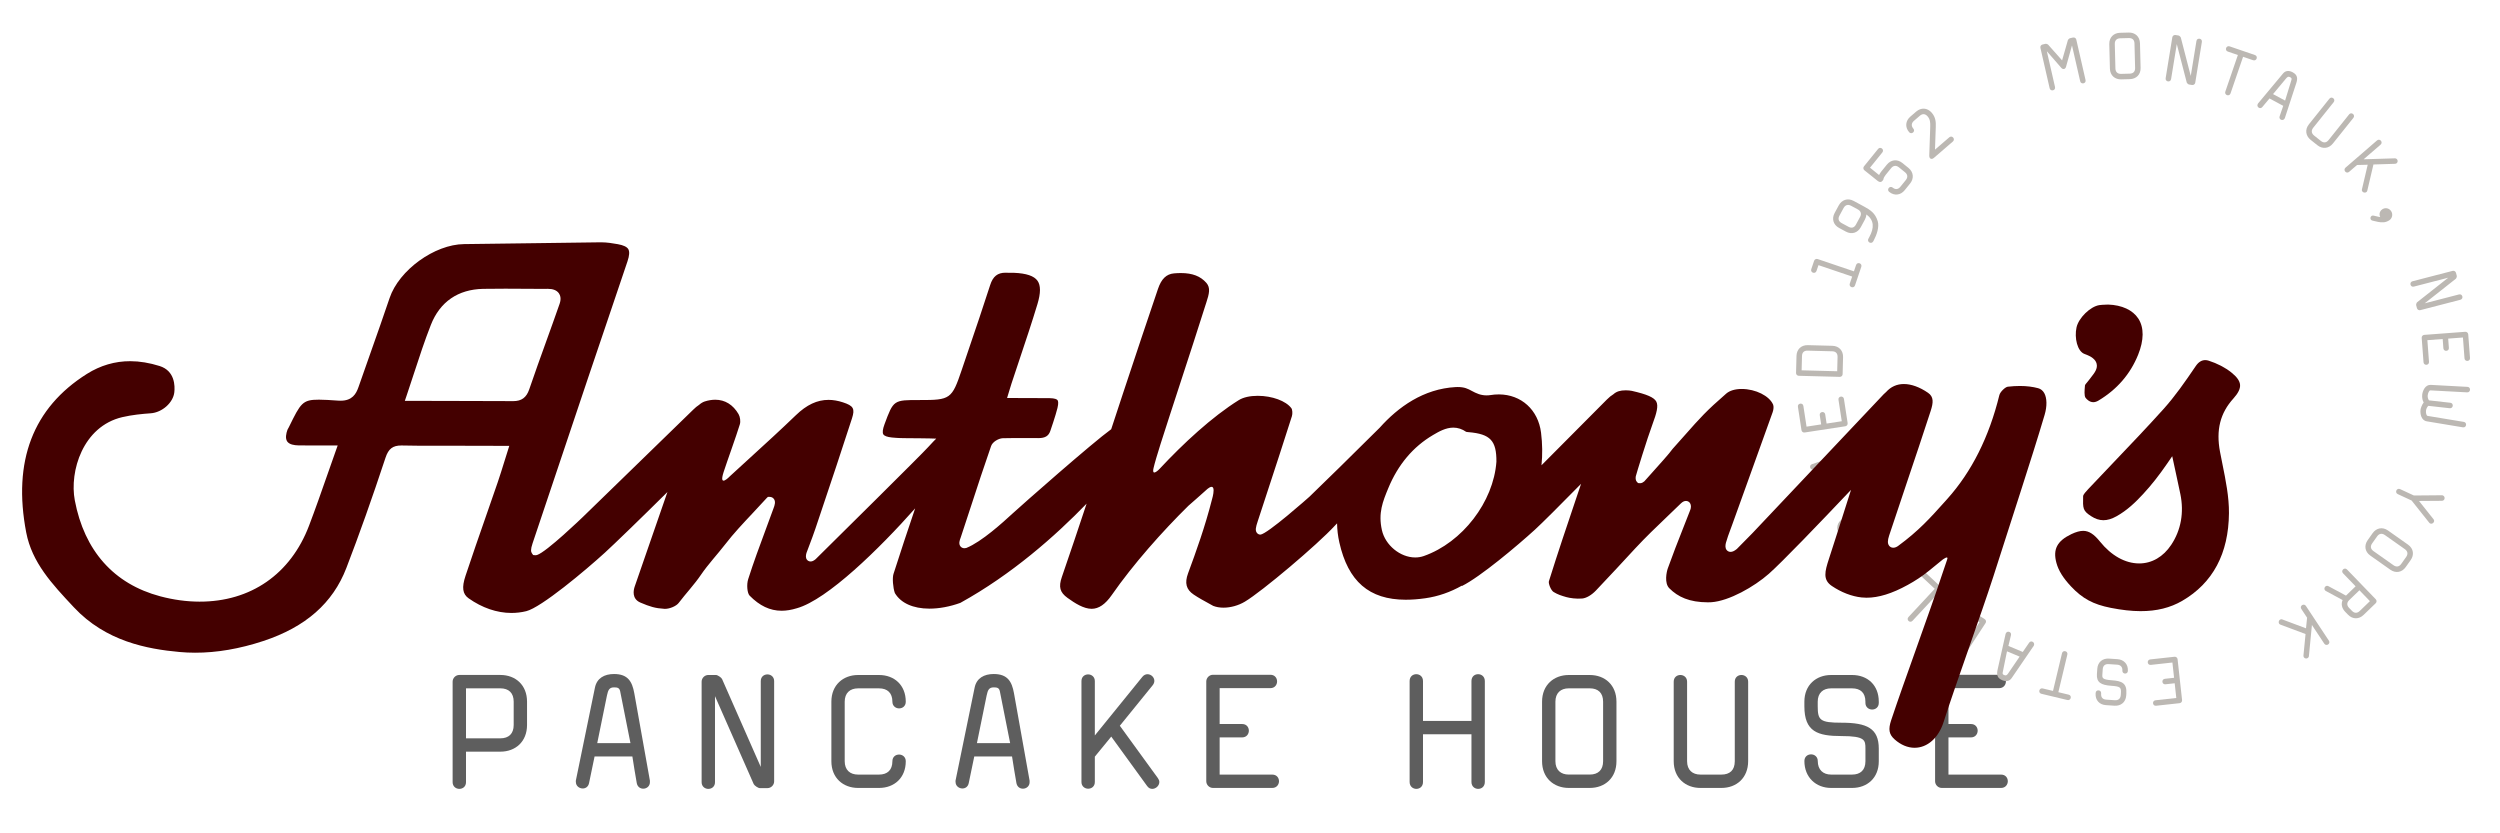 <?xml version="1.0" encoding="utf-8"?>
<!-- Generator: Adobe Illustrator 24.1.0, SVG Export Plug-In . SVG Version: 6.00 Build 0)  -->
<svg version="1.1" id="Layer_1" xmlns="http://www.w3.org/2000/svg" xmlns:xlink="http://www.w3.org/1999/xlink" x="0px" y="0px"
	 viewBox="0 0 1200 400" style="enable-background:new 0 0 1200 400;" xml:space="preserve">
<style type="text/css">
	.st0{fill:#5E5E5E;}
	.st1{fill:#BCB8B3;}
	.st2{fill:#440000;}
</style>
<g>
	<g>
		<g>
			<path class="st0" d="M240.16,360.8h-16.48v14.65c0,2.11-1.56,3.21-3.21,3.21c-1.56,0-3.21-1.1-3.21-3.21v-48.26
				c0-1.74,1.47-3.21,3.21-3.21h19.69c7.33,0,12.82,4.85,12.82,12.82v11.17C252.98,355.95,247.49,360.8,240.16,360.8z
				 M246.57,336.81c0-4.21-2.38-6.41-6.41-6.41h-16.48v24h16.48c4.03,0,6.41-2.2,6.41-6.41V336.81z"/>
			<path class="st0" d="M308.76,378.57c-1.37,0-2.75-0.82-3.11-2.66c-0.73-4.21-1.47-8.52-2.11-12.82H285.4l-2.66,12.82
				c-0.37,1.74-1.65,2.56-3.02,2.56c-1.65,0-3.3-1.19-3.3-3.11c0-0.28-0.09-0.46,0-0.73c3.02-14.84,9.16-44.6,9.16-44.6
				c0.92-4.49,4.49-6.5,9.16-6.5c6.69,0,8.7,3.66,9.71,9.16l7.51,42.04c0,0.28,0,0.55,0,0.73
				C311.96,377.38,310.4,378.57,308.76,378.57z M297.67,331.77c-0.37-1.65-1.37-1.83-2.93-1.83c-2.2,0-2.84,1.19-3.39,3.85
				l-4.67,22.9h15.94L297.67,331.77z"/>
			<path class="st0" d="M368.38,378.3h-3.66c-0.82,0-2.56-1.19-2.93-1.92l-18.59-42.22v41.3c0,2.11-1.56,3.21-3.21,3.21
				c-1.56,0-3.21-1.1-3.21-3.21v-48.26c0-1.74,1.47-3.21,3.21-3.21h3.66c0.82,0,2.56,1.19,2.93,1.92l18.59,42.22v-41.21
				c0-2.11,1.56-3.21,3.21-3.21c1.56,0,3.21,1.1,3.21,3.21v48.17C371.58,376.83,370.11,378.3,368.38,378.3z"/>
			<path class="st0" d="M421.95,378.21h-10.07c-7.14,0-12.82-4.76-12.82-12.82v-28.57c0-8.06,5.68-12.82,12.82-12.82h10.07
				c7.33,0,12.82,4.85,12.82,12.82c0,2.11-1.56,3.21-3.21,3.21c-1.56,0-3.21-1.1-3.21-3.21c0-4.21-2.38-6.41-6.41-6.41h-10.07
				c-3.85,0-6.41,2.2-6.41,6.41v28.57c0,4.21,2.56,6.41,6.41,6.41h10.07c4.03,0,6.41-2.2,6.41-6.41c0-2.11,1.56-3.21,3.21-3.21
				c1.56,0,3.21,1.1,3.21,3.21C434.77,373.35,429.28,378.21,421.95,378.21z"/>
			<path class="st0" d="M491,378.57c-1.37,0-2.75-0.82-3.11-2.66c-0.73-4.21-1.47-8.52-2.11-12.82h-18.13l-2.66,12.82
				c-0.37,1.74-1.65,2.56-3.02,2.56c-1.65,0-3.3-1.19-3.3-3.11c0-0.28-0.09-0.46,0-0.73c3.02-14.84,9.16-44.6,9.16-44.6
				c0.92-4.49,4.49-6.5,9.16-6.5c6.69,0,8.7,3.66,9.71,9.16l7.51,42.04c0,0.28,0,0.55,0,0.73
				C494.21,377.38,492.65,378.57,491,378.57z M479.92,331.77c-0.37-1.65-1.37-1.83-2.93-1.83c-2.2,0-2.84,1.19-3.39,3.85l-4.67,22.9
				h15.94L479.92,331.77z"/>
			<path class="st0" d="M553.09,378.66c-0.92,0-1.74-0.37-2.47-1.37l-17.22-23.72l-7.88,9.62v12.18c0,2.11-1.56,3.21-3.21,3.21
				c-1.56,0-3.21-1.1-3.21-3.21v-48.45c0-2.11,1.56-3.21,3.21-3.21c1.56,0,3.21,1.1,3.21,3.21v26.1l22.8-28.12
				c0.73-0.92,1.65-1.28,2.47-1.28c1.74,0,3.3,1.47,3.3,3.21c0,0.64-0.27,1.46-0.82,2.11l-15.75,19.42l18.23,25.09
				c0.46,0.64,0.73,1.28,0.73,1.92C556.48,377.11,554.83,378.66,553.09,378.66z"/>
			<path class="st0" d="M610.7,378.21h-28.48c-1.74,0-3.21-1.46-3.21-3.21v-47.9c0-1.74,1.47-3.21,3.21-3.21h27.57
				c2.11,0,3.21,1.56,3.21,3.21c0,1.56-1.1,3.21-3.21,3.21h-24.36v17.22h10.81c2.11,0,3.21,1.56,3.21,3.21
				c0,1.56-1.1,3.21-3.21,3.21h-10.81v17.86h25.28c2.11,0,3.21,1.56,3.21,3.21C613.9,376.56,612.8,378.21,610.7,378.21z"/>
			<path class="st0" d="M709.51,378.66c-1.56,0-3.21-1.1-3.21-3.3v-22.9h-23.26v22.9c0,2.2-1.56,3.3-3.21,3.3
				c-1.56,0-3.21-1.1-3.21-3.3v-48.45c0-2.2,1.56-3.3,3.21-3.3c1.56,0,3.21,1.1,3.21,3.3v19.14h23.26v-19.14
				c0-2.2,1.56-3.3,3.21-3.3c1.56,0,3.21,1.1,3.21,3.3v48.45C712.71,377.56,711.16,378.66,709.51,378.66z"/>
			<path class="st0" d="M763.08,378.21h-10.07c-7.14,0-12.82-4.76-12.82-12.82v-28.57c0-8.06,5.68-12.82,12.82-12.82h10.07
				c7.33,0,12.82,4.85,12.82,12.82v28.57C775.9,373.35,770.41,378.21,763.08,378.21z M769.49,336.81c0-4.21-2.38-6.41-6.41-6.41
				h-10.07c-3.85,0-6.41,2.2-6.41,6.41v28.57c0,4.21,2.56,6.41,6.41,6.41h10.07c4.03,0,6.41-2.2,6.41-6.41V336.81z"/>
			<path class="st0" d="M826.27,378.21H816.2c-7.14,0-12.82-4.76-12.82-12.82v-38.19c0-2.11,1.56-3.21,3.21-3.21
				c1.56,0,3.21,1.1,3.21,3.21v38.19c0,4.21,2.56,6.41,6.41,6.41h10.07c4.03,0,6.41-2.11,6.41-6.41v-38.19
				c0-2.11,1.56-3.21,3.21-3.21c1.56,0,3.21,1.1,3.21,3.21v38.19C839.09,373.35,833.6,378.21,826.27,378.21z"/>
			<path class="st0" d="M889,378.21h-10.07c-7.24,0-12.82-5.04-12.82-12.91c0-2.11,1.56-3.21,3.21-3.21c1.56,0,3.21,1.1,3.21,3.21
				c0,4.21,2.56,6.5,6.41,6.5H889c4.03,0,6.41-2.2,6.41-6.41v-6.04c0-4.03-0.09-6.04-11.45-6.04c-11.54,0-17.86-2.11-17.86-14.29
				v-2.2c0-8.06,5.68-12.82,12.82-12.82H889c7.42,0,12.82,4.85,12.82,12.82v0.55c0,2.11-1.56,3.21-3.21,3.21
				c-1.56,0-3.21-1.1-3.21-3.21v-0.55c0-4.3-2.38-6.41-6.41-6.41h-10.07c-3.85,0-6.41,2.2-6.41,6.41v2.2c0,6.69,1.1,7.88,11.45,7.88
				c12.27,0,17.86,2.75,17.86,12.46v6.04C901.83,373.35,896.33,378.21,889,378.21z"/>
			<path class="st0" d="M960.53,378.21h-28.48c-1.74,0-3.21-1.46-3.21-3.21v-47.9c0-1.74,1.47-3.21,3.21-3.21h27.57
				c2.11,0,3.21,1.56,3.21,3.21c0,1.56-1.1,3.21-3.21,3.21h-24.36v17.22h10.81c2.11,0,3.21,1.56,3.21,3.21
				c0,1.56-1.1,3.21-3.21,3.21h-10.81v17.86h25.28c2.11,0,3.21,1.56,3.21,3.21C963.73,376.56,962.64,378.21,960.53,378.21z"/>
		</g>
	</g>
	<g>
		<g>
			<path class="st1" d="M1000.07,40c-0.63,0.14-1.39-0.15-1.58-0.99l-3.91-17.09l-0.07,0.02l-2.81,10.1
				c-0.17,0.62-0.55,0.98-0.96,1.07c-0.41,0.09-0.91-0.06-1.33-0.55l-6.83-7.86l-0.07,0.02l3.9,17.05c0.19,0.85-0.33,1.43-1,1.58
				c-0.63,0.14-1.39-0.15-1.58-0.99l-4.44-19.41c-0.16-0.7,0.29-1.42,0.99-1.58l1.47-0.34c0.29-0.07,1.05,0.19,1.26,0.41l6.69,7.54
				l2.78-9.71c0.09-0.29,0.7-0.86,0.99-0.92l1.47-0.34c0.7-0.16,1.42,0.29,1.58,0.99l4.44,19.41
				C1001.26,39.27,1000.74,39.85,1000.07,40z"/>
		</g>
		<g>
			<path class="st1" d="M1022.34,37.99l-4.16,0.11c-2.95,0.08-5.34-1.83-5.42-5.15l-0.3-11.79c-0.08-3.32,2.21-5.35,5.15-5.42
				l4.16-0.11c3.02-0.08,5.34,1.87,5.42,5.15l0.3,11.79C1027.58,35.85,1025.36,37.91,1022.34,37.99z M1024.55,20.85
				c-0.04-1.74-1.05-2.62-2.71-2.58l-4.16,0.11c-1.59,0.04-2.62,0.97-2.58,2.71l0.3,11.79c0.04,1.74,1.12,2.62,2.71,2.58l4.16-0.11
				c1.66-0.04,2.62-0.97,2.58-2.71L1024.55,20.85z"/>
		</g>
		<g>
			<path class="st1" d="M1052.19,40.8l-1.49-0.24c-0.34-0.05-0.97-0.65-1.07-0.98l-4.77-18.42l-2.74,16.82
				c-0.14,0.86-0.85,1.2-1.52,1.09c-0.63-0.1-1.23-0.66-1.09-1.52l3.2-19.65c0.12-0.71,0.81-1.21,1.52-1.09l1.49,0.24
				c0.34,0.05,0.97,0.65,1.07,0.98l4.77,18.42l2.73-16.78c0.14-0.86,0.85-1.2,1.52-1.09c0.63,0.1,1.23,0.66,1.09,1.52l-3.19,19.62
				C1053.59,40.41,1052.9,40.91,1052.19,40.8z"/>
		</g>
		<g>
			<path class="st1" d="M1081.51,28.91l-4.83-1.65l-6.03,17.59c-0.28,0.82-1.04,1.04-1.68,0.82c-0.61-0.21-1.1-0.86-0.82-1.68
				l6.03-17.59l-4.83-1.65c-0.82-0.28-1.04-1.04-0.82-1.68c0.21-0.61,0.86-1.1,1.68-0.82l12.16,4.17c0.82,0.28,1.04,1.04,0.82,1.68
				C1082.98,28.7,1082.33,29.19,1081.51,28.91z"/>
		</g>
		<g>
			<path class="st1" d="M1094.82,57.44c-0.5-0.27-0.84-0.84-0.61-1.57c0.56-1.67,1.13-3.38,1.74-5.07l-6.59-3.54l-3.47,4.14
				c-0.47,0.56-1.1,0.61-1.6,0.34c-0.6-0.32-0.97-1.08-0.59-1.78c0.05-0.1,0.06-0.18,0.14-0.27c3.99-4.8,12.03-14.43,12.03-14.43
				c1.21-1.45,2.9-1.49,4.6-0.58c2.43,1.3,2.45,3.03,1.74,5.22l-5.47,16.75c-0.05,0.1-0.11,0.2-0.14,0.27
				C1096.22,57.63,1095.42,57.76,1094.82,57.44z M1099.92,38.26c0.19-0.67-0.14-0.93-0.71-1.24c-0.8-0.43-1.26-0.12-1.98,0.74
				l-6.17,7.41l5.79,3.11L1099.92,38.26z"/>
		</g>
		<g>
			<path class="st1" d="M1112.35,69.71l-3.25-2.59c-2.3-1.84-2.91-4.84-0.83-7.44l9.84-12.31c0.54-0.68,1.33-0.63,1.86-0.21
				c0.5,0.4,0.75,1.18,0.21,1.86l-9.84,12.31c-1.08,1.36-0.82,2.73,0.42,3.72l3.25,2.59c1.3,1.04,2.61,0.97,3.72-0.42l9.84-12.31
				c0.54-0.68,1.33-0.63,1.86-0.21c0.5,0.4,0.75,1.18,0.21,1.86l-9.84,12.31C1117.74,71.44,1114.72,71.59,1112.35,69.71z"/>
		</g>
		<g>
			<path class="st1" d="M1133.98,91.98c-0.25-0.29-0.36-0.64-0.24-1.14l2.76-11.77l-5.13,0.13l-3.8,3.29
				c-0.66,0.57-1.42,0.38-1.87-0.14c-0.42-0.49-0.52-1.3,0.14-1.87l15.13-13.07c0.66-0.57,1.42-0.38,1.87,0.14
				c0.42,0.49,0.52,1.3-0.14,1.87l-8.15,7.04l14.93-0.46c0.48-0.02,0.85,0.17,1.07,0.43c0.47,0.54,0.43,1.42-0.11,1.89
				c-0.2,0.17-0.53,0.31-0.88,0.31l-10.31,0.32l-2.92,12.46c-0.08,0.32-0.2,0.57-0.4,0.75
				C1135.38,92.62,1134.45,92.52,1133.98,91.98z"/>
		</g>
		<g>
			<path class="st1" d="M1138.8,105.9c-0.36-0.09-0.65-0.27-0.81-0.52c-0.36-0.58-0.16-1.41,0.42-1.77c0.23-0.14,0.54-0.2,0.91-0.11
				c0.92,0.19,1.79,0.46,2.68,0.62c0.08-0.01,0.51,0.04,0.51,0.04c-0.23-0.3-0.35-1.07-0.33-1.48c0.03-0.68,0.43-1.68,1.4-2.27
				c1.48-0.91,3.3-0.47,4.23,1.04c0.91,1.48,0.43,3.46-1.05,4.36c-0.84,0.51-1.71,0.83-2.6,0.89
				C1142.31,106.85,1140.6,106.31,1138.8,105.9z"/>
		</g>
		<g>
			<path class="st1" d="M1160.13,147.92l-0.38-1.46c-0.08-0.33,0.21-1.15,0.46-1.37l14.94-11.79l-16.5,4.27
				c-0.84,0.22-1.44-0.29-1.61-0.95c-0.16-0.62,0.11-1.39,0.95-1.61l19.28-4.99c0.69-0.18,1.43,0.25,1.61,0.95l0.38,1.46
				c0.09,0.33-0.21,1.15-0.46,1.37l-14.94,11.79l16.46-4.26c0.84-0.22,1.44,0.29,1.61,0.95c0.16,0.62-0.11,1.39-0.95,1.61
				l-19.24,4.98C1161.05,149.05,1160.31,148.62,1160.13,147.92z"/>
		</g>
		<g>
			<path class="st1" d="M1163.29,173.88l-0.88-11.72c-0.05-0.72,0.5-1.36,1.22-1.42l19.7-1.48c0.72-0.05,1.36,0.5,1.42,1.22
				l0.85,11.34c0.07,0.87-0.54,1.37-1.22,1.42c-0.64,0.05-1.35-0.35-1.42-1.22l-0.75-10.02l-7.08,0.53l0.33,4.45
				c0.07,0.87-0.54,1.37-1.22,1.42c-0.64,0.05-1.35-0.35-1.42-1.22l-0.33-4.45l-7.35,0.55l0.78,10.4c0.06,0.87-0.54,1.37-1.22,1.42
				C1164.06,175.15,1163.35,174.75,1163.29,173.88z"/>
		</g>
		<g>
			<path class="st1" d="M1164.8,202.23c-2.68-0.49-3.16-3.7-2.96-5.5c0.08-0.75,0.7-2.54,1.54-3.55c-0.55-0.86-0.88-2.31-0.72-3.73
				c0.2-1.8,1.38-4.83,4.11-4.71c2.65,0.11,17.58,0.95,17.58,0.95l0.04,0l0.08,0.01c0.86,0.1,1.2,0.78,1.13,1.46
				c-0.07,0.64-0.56,1.23-1.39,1.17c0,0-14.93-0.84-17.58-0.95c-0.68-0.04-1.21,1.31-1.33,2.36c-0.08,0.71,0.07,1.72,0.6,2.43
				l10.25,1.15c0.86,0.1,1.24,0.79,1.17,1.46c-0.07,0.64-0.6,1.26-1.46,1.17l-10.25-1.15c-0.67,0.57-1.05,1.59-1.12,2.23
				c-0.12,1.09,0.1,2.48,0.77,2.6c2.61,0.48,17.36,2.87,17.36,2.87c0.82,0.13,1.16,0.82,1.09,1.45c-0.08,0.68-0.56,1.27-1.42,1.17
				l-0.08-0.01l-0.04,0C1182.16,205.09,1167.41,202.71,1164.8,202.23z"/>
		</g>
		<g>
			<path class="st1" d="M1165.99,250.85l-8.42-10.6l-6.65-3.08c-0.79-0.37-0.93-1.14-0.65-1.76c0.27-0.58,0.97-1.01,1.75-0.65
				l6.66,3.08l13.42-0.12c0.25-0.01,0.42,0.07,0.6,0.15c0.69,0.32,0.88,1.16,0.6,1.77c-0.19,0.41-0.59,0.73-1.18,0.75l-10.99,0.08
				l6.95,8.75c0.37,0.46,0.37,0.92,0.18,1.33c-0.29,0.62-1.07,1.05-1.75,0.73C1166.32,251.21,1166.15,251.05,1165.99,250.85z"/>
		</g>
		<g>
			<path class="st1" d="M1136.47,259.3l2.4-3.39c1.7-2.41,4.66-3.19,7.37-1.27l9.63,6.8c2.71,1.92,2.97,4.97,1.27,7.37l-2.4,3.39
				c-1.74,2.47-4.69,3.16-7.37,1.27l-9.63-6.8C1135.06,264.78,1134.73,261.77,1136.47,259.3z M1148.89,271.32
				c1.42,1,2.73,0.72,3.69-0.63l2.4-3.39c0.92-1.3,0.79-2.68-0.63-3.69l-9.63-6.8c-1.42-1-2.77-0.66-3.69,0.63l-2.4,3.39
				c-0.96,1.36-0.79,2.68,0.63,3.69L1148.89,271.32z"/>
		</g>
		<g>
			<path class="st1" d="M1124.45,288.02l-8.02-4.33c-0.13-0.08-0.26-0.17-0.37-0.27c-0.55-0.57-0.4-1.4,0.09-1.87
				c0.35-0.34,0.92-0.52,1.5-0.19l8.42,4.53l4.62-4.46l-6.04-6.25c-0.6-0.62-0.46-1.4,0.03-1.87c0.46-0.45,1.27-0.59,1.87,0.03
				l13.83,14.32c0.5,0.52,0.48,1.37-0.03,1.87l-5.84,5.64c-2.17,2.1-5.2,2.23-7.48-0.13l-1.37-1.41
				C1123.98,291.88,1123.67,289.82,1124.45,288.02z M1128.93,293.2c1.21,1.25,2.54,1.22,3.74,0.07l4.89-4.72l-5.04-5.22l-4.89,4.72
				c-1.2,1.15-1.27,2.49-0.07,3.74L1128.93,293.2z"/>
		</g>
		<g>
			<path class="st1" d="M1094.39,297.44c0.32-0.21,0.68-0.27,1.16-0.09l11.33,4.24l0.52-5.1l-2.77-4.19
				c-0.48-0.72-0.19-1.46,0.37-1.83c0.54-0.35,1.35-0.35,1.83,0.37l11.03,16.67c0.48,0.73,0.19,1.46-0.37,1.83
				c-0.54,0.35-1.35,0.35-1.83-0.37l-5.94-8.98l-1.44,14.87c-0.04,0.48-0.27,0.82-0.56,1c-0.6,0.4-1.47,0.25-1.86-0.35
				c-0.15-0.22-0.24-0.57-0.2-0.91l1-10.27l-11.99-4.48c-0.3-0.12-0.54-0.27-0.69-0.49
				C1093.58,298.75,1093.79,297.83,1094.39,297.44z"/>
		</g>
		<g>
			<path class="st1" d="M1032.1,316.52l11.68-1.28c0.71-0.08,1.38,0.46,1.46,1.17l2.16,19.65c0.08,0.71-0.46,1.38-1.17,1.46
				l-11.31,1.24c-0.86,0.09-1.38-0.49-1.46-1.17c-0.07-0.64,0.31-1.36,1.17-1.46l9.99-1.1l-0.77-7.06l-4.43,0.49
				c-0.86,0.09-1.38-0.49-1.46-1.17c-0.07-0.64,0.31-1.36,1.17-1.46l4.43-0.49l-0.8-7.33l-10.37,1.14
				c-0.86,0.09-1.38-0.49-1.46-1.17C1030.86,317.34,1031.23,316.62,1032.1,316.52z"/>
		</g>
		<g>
			<path class="st1" d="M1012.31,316.13l4.15,0.28c2.98,0.2,5.14,2.43,4.92,5.67c-0.06,0.87-0.73,1.28-1.41,1.23
				c-0.64-0.04-1.29-0.54-1.23-1.41c0.12-1.73-0.88-2.75-2.46-2.85l-4.15-0.28c-1.66-0.11-2.7,0.73-2.82,2.46l-0.17,2.49
				c-0.11,1.66-0.13,2.49,4.55,2.81c4.75,0.32,7.29,1.36,6.96,6.38l-0.06,0.91c-0.22,3.32-2.69,5.12-5.63,4.92l-4.15-0.28
				c-3.05-0.21-5.14-2.35-4.92-5.63l0.02-0.23c0.06-0.87,0.73-1.28,1.41-1.23c0.64,0.04,1.29,0.54,1.23,1.41l-0.01,0.23
				c-0.12,1.77,0.8,2.71,2.46,2.82l4.15,0.28c1.58,0.11,2.7-0.73,2.82-2.46l0.06-0.9c0.19-2.75-0.23-3.27-4.5-3.56
				c-5.05-0.34-7.28-1.62-7.01-5.62l0.17-2.49C1006.89,317.77,1009.29,315.92,1012.31,316.13z"/>
		</g>
		<g>
			<path class="st1" d="M980.48,330.45l4.96,1.19l4.32-18.08c0.2-0.85,0.93-1.14,1.59-0.98c0.62,0.15,1.18,0.75,0.98,1.59
				l-4.32,18.08l4.96,1.19c0.84,0.2,1.14,0.93,0.98,1.59c-0.15,0.62-0.75,1.18-1.59,0.98l-12.49-2.99c-0.85-0.2-1.14-0.93-0.98-1.59
				C979.04,330.8,979.64,330.25,980.48,330.45z"/>
		</g>
		<g>
			<path class="st1" d="M964.52,303.33c0.52,0.22,0.91,0.75,0.76,1.51c-0.39,1.72-0.8,3.47-1.25,5.21l6.9,2.89l3.06-4.45
				c0.42-0.6,1.04-0.71,1.56-0.49c0.63,0.26,1.06,0.98,0.76,1.71c-0.04,0.1-0.04,0.19-0.12,0.28c-3.52,5.16-10.6,15.5-10.6,15.5
				c-1.06,1.56-2.74,1.76-4.52,1.01c-2.54-1.07-2.72-2.78-2.23-5.03l3.85-17.19c0.04-0.1,0.09-0.21,0.12-0.28
				C963.11,303.27,963.89,303.06,964.52,303.33z M961.27,322.9c-0.12,0.69,0.23,0.92,0.82,1.16c0.84,0.35,1.27,0,1.9-0.92l5.43-7.96
				l-6.06-2.54L961.27,322.9z"/>
		</g>
		<g>
			<path class="st1" d="M945.9,292.77l6.8,4.45c0.6,0.39,0.78,1.23,0.38,1.83l-10.79,16.51c-0.39,0.6-1.23,0.78-1.83,0.38
				l-6.71-4.38c-2.53-1.65-3.33-4.57-1.53-7.32l0.87-1.33c0.89-1.36,2.09-2.16,3.43-2.41c-0.39-1.34-0.13-2.84,0.8-4.26l1.26-1.93
				C940.37,291.55,943.37,291.11,945.9,292.77z M934.43,305.68c-0.95,1.46-0.62,2.75,0.77,3.66l5.6,3.66l3.76-5.76l-5.6-3.66
				c-1.39-0.91-2.71-0.69-3.66,0.77L934.43,305.68z M939.53,297.68c-0.95,1.46-0.6,2.72,0.79,3.63l0.09,0.06l5.6,3.66l4.13-6.33
				l-5.69-3.72c-1.39-0.91-2.71-0.69-3.66,0.77L939.53,297.68z"/>
		</g>
		<g>
			<path class="st1" d="M923.58,274.25l7.88,7.34c0.53,0.49,0.56,1.34,0.07,1.87l-13.52,14.52c-0.62,0.66-1.4,0.56-1.9,0.09
				c-0.47-0.44-0.66-1.23-0.04-1.9l12.62-13.55l-6.91-6.44c-0.66-0.62-0.56-1.4-0.09-1.89
				C922.12,273.82,922.92,273.64,923.58,274.25z"/>
		</g>
		<g>
			<path class="st1" d="M913.62,262.51l3.8,4.7c0.57,0.71,0.36,1.46-0.17,1.89c-0.5,0.4-1.31,0.48-1.88-0.23l-1.07-1.32
				l-13.28,10.75l1.07,1.32c0.57,0.71,0.36,1.46-0.17,1.89c-0.5,0.4-1.31,0.48-1.88-0.23l-3.8-4.7c-0.57-0.71-0.36-1.46,0.17-1.89
				c0.5-0.4,1.31-0.48,1.88,0.22l1.07,1.32l13.28-10.75l-1.07-1.32c-0.57-0.71-0.33-1.49,0.17-1.89
				C912.24,261.88,913.05,261.81,913.62,262.51z"/>
		</g>
		<g>
			<path class="st1" d="M902.08,245l2.08,3.6c1.49,2.59,0.84,5.62-1.97,7.25c-0.75,0.43-1.47,0.1-1.81-0.48
				c-0.32-0.56-0.27-1.37,0.48-1.81c1.51-0.87,1.79-2.26,1-3.63l-2.08-3.6c-0.83-1.44-2.11-1.84-3.61-0.97l-2.16,1.25
				c-1.44,0.83-2.14,1.28,0.2,5.34c2.38,4.12,2.93,6.82-1.42,9.33l-0.79,0.45c-2.88,1.66-5.75,0.62-7.23-1.94l-2.08-3.6
				c-1.53-2.65-0.91-5.58,1.94-7.23l0.2-0.11c0.75-0.43,1.47-0.1,1.81,0.48c0.32,0.56,0.27,1.37-0.48,1.81l-0.2,0.11
				c-1.54,0.89-1.8,2.17-0.97,3.61l2.08,3.6c0.79,1.38,2.11,1.84,3.61,0.97l0.79-0.45c2.39-1.38,2.59-2.02,0.45-5.72
				c-2.53-4.39-2.7-6.95,0.77-8.95l2.16-1.25C897.7,241.42,900.57,242.39,902.08,245z"/>
		</g>
		<g>
			<path class="st1" d="M890.37,217.05c0.21,0.61,0,1.4-0.85,1.7l-8.93,3.09l3.14,9.07l8.93-3.09c0.86-0.3,1.5,0.16,1.72,0.8
				c0.21,0.61,0,1.4-0.85,1.7l-18.89,6.55c-0.86,0.3-1.5-0.16-1.72-0.8c-0.21-0.61,0-1.4,0.85-1.7l7.46-2.59l-3.14-9.07l-7.46,2.59
				c-0.86,0.3-1.5-0.16-1.72-0.8c-0.21-0.61,0-1.4,0.85-1.7l18.89-6.55C889.51,215.95,890.15,216.41,890.37,217.05z"/>
		</g>
		<g>
			<path class="st1" d="M885.09,191.48l1.78,11.62c0.11,0.71-0.4,1.4-1.11,1.51l-19.54,2.99c-0.71,0.11-1.4-0.4-1.51-1.11
				L863,195.25c-0.13-0.86,0.43-1.4,1.11-1.51c0.64-0.1,1.38,0.25,1.51,1.11l1.52,9.94l7.02-1.08l-0.68-4.41
				c-0.13-0.86,0.44-1.4,1.11-1.51c0.63-0.1,1.38,0.25,1.51,1.11l0.67,4.41l7.28-1.12l-1.58-10.31c-0.13-0.86,0.43-1.4,1.11-1.51
				C884.22,190.27,884.96,190.62,885.09,191.48z"/>
		</g>
		<g>
			<path class="st1" d="M884.67,171.41l-0.21,8.2c-0.02,0.72-0.64,1.31-1.36,1.29l-19.71-0.52c-0.72-0.02-1.31-0.64-1.29-1.36
				l0.22-8.2c0.08-3.02,2.14-5.23,5.43-5.15l11.78,0.31C882.8,166.07,884.75,168.38,884.67,171.41z M867.67,168.31
				c-1.78-0.05-2.67,0.91-2.71,2.57l-0.18,6.87l17.07,0.45l0.18-6.87c0.04-1.66-0.8-2.67-2.57-2.71L867.67,168.31z"/>
		</g>
		<g>
			<path class="st1" d="M893.43,128.05l-3.03,8.95c-0.28,0.82-1.03,1.05-1.68,0.83c-0.61-0.21-1.11-0.85-0.83-1.68l1.15-3.4
				l-16.17-5.48l-0.95,2.79c-0.28,0.82-1.03,1.05-1.68,0.83c-0.61-0.21-1.11-0.85-0.83-1.68l1.37-4.04c0.23-0.68,1-1.06,1.68-0.83
				l17.43,5.9l1.03-3.04c0.28-0.82,1.03-1.05,1.68-0.83C893.21,126.58,893.7,127.23,893.43,128.05z"/>
		</g>
		<g>
			<path class="st1" d="M901.32,106.22c0.81,2.71-0.5,6.56-1.89,9.12c-0.11,0.2-0.2,0.37-0.31,0.56c-0.45,0.75-1.21,0.81-1.77,0.5
				c-0.57-0.31-0.95-1.03-0.55-1.76l0.02-0.03l0.02-0.03c0.14-0.27,0.29-0.53,0.43-0.8c2.43-4.49,2.34-8.06-1.39-10.85
				c-0.06,0.83-0.29,1.65-0.72,2.45l-1.98,3.66c-1.44,2.66-4.28,3.7-7.17,2.13l-3.26-1.76c-2.89-1.57-3.57-4.51-2.13-7.17l1.98-3.66
				c1.4-2.59,4.25-3.72,7.17-2.13c4.45,2.41,4.89,2.64,4.89,2.64C897.71,100.74,900.15,102.28,901.32,106.22z M888.51,98.77
				c-1.53-0.83-2.83-0.33-3.59,1.07l-1.98,3.66c-0.79,1.46-0.49,2.74,1.07,3.59l3.26,1.76c1.56,0.85,2.79,0.4,3.59-1.07l1.98-3.66
				c0.76-1.4,0.46-2.76-1.07-3.59L888.51,98.77z"/>
		</g>
		<g>
			<path class="st1" d="M916.85,88.08l-2.61,3.23c-1.9,2.35-4.89,2.85-7.44,0.78c-0.68-0.55-0.62-1.33-0.2-1.86
				c0.4-0.5,1.18-0.74,1.86-0.2c1.38,1.12,2.67,0.9,3.72-0.39l2.62-3.23c1-1.23,0.96-2.63-0.39-3.72l-2.94-2.38
				c-1.35-1.09-2.72-0.84-3.72,0.39l-2.62,3.23c-0.52,0.65-1.03,1.45-1.13,2.29c-0.09,0.12-0.18,0.29-0.35,0.49
				c-0.45,0.56-1.14,1.11-2.5,0.02c-2.47-2-3.49-2.78-6.25-5.01c-0.56-0.45-0.65-1.3-0.2-1.86l6.78-8.37
				c0.55-0.68,1.33-0.62,1.86-0.2c0.5,0.4,0.74,1.18,0.2,1.86l-5.94,7.34l4.35,3.52c0.31-0.62,0.7-1.23,1.13-1.76l2.62-3.23
				c1.85-2.29,4.86-2.88,7.44-0.78l2.94,2.38C918.65,82.73,918.7,85.79,916.85,88.08z"/>
		</g>
		<g>
			<path class="st1" d="M937.4,67.91l-9.16,7.9c-0.71,0.62-1.44,0.59-1.86,0.1c-0.22-0.26-0.35-0.64-0.34-1.15l0.47-13.97
				c0.05-2.09-0.04-3.51-1.27-4.94c-1.14-1.32-2.47-1.36-3.73-0.28l-2.83,2.44c-1.2,1.04-1.41,2.41-0.28,3.73
				c0.57,0.66,0.38,1.42-0.14,1.86c-0.49,0.42-1.3,0.52-1.87-0.14c-2.17-2.52-1.68-5.54,0.55-7.46l2.83-2.44
				c2.29-1.97,5.31-1.94,7.46,0.55c1.92,2.23,2.02,4.54,1.94,6.76l-0.38,10.96l6.87-5.92c0.66-0.57,1.42-0.38,1.87,0.14
				C937.95,66.53,938.05,67.34,937.4,67.91z"/>
		</g>
	</g>
	<g>
		<path class="st2" d="M978.32,186.34c-2.58-0.7-5.52-1.07-8.73-1.07c-1.87,0-3.85,0.11-5.86,0.35c-1.19,0.14-3.65,2.44-4.05,4.07
			c-4.9,20.02-13.29,36.77-24.95,49.76l-1.09,1.22c-7.09,7.91-12.69,14.16-22.55,21.38c-0.55,0.4-1.4,0.87-2.33,0.86
			c-0.82,0-1.56-0.37-2.02-1.02c-0.74-1.02-0.73-2.44,0.03-4.78c2.83-8.58,5.74-17.22,8.65-25.87c3.76-11.16,7.64-22.7,11.3-33.98
			c1.32-4.07,1.53-6.8-1.27-8.72c-3.99-2.74-7.99-4.2-11.57-4.21c-3.42-0.01-6.3,1.32-8.57,3.85c-0.38,0.34-0.75,0.66-1.15,1.06
			c-0.45,0.46-15.35,16.24-29.76,31.5c-19.81,20.98-32.82,34.76-33.25,35.19l-7.45,7.56c-1.17,0.97-2.13,1.41-3.03,1.41
			c-0.75,0-1.44-0.33-1.89-0.91c-0.81-1.03-0.59-2.43-0.34-3.46c0.59-2.14,1.4-4.31,2.18-6.41c0.29-0.79,0.58-1.57,0.86-2.34
			c2.73-7.63,5.48-15.24,8.23-22.86c3.74-10.36,7.48-20.71,11.17-31.09c0.46-1.28,0.55-2.83,0.21-3.62
			c-1.8-4.19-8.4-7.49-15.03-7.51c-3.16-0.01-5.81,0.78-7.47,2.22c-9.53,8.26-12.71,11.85-19.67,19.73
			c-1.77,2.01-3.78,4.28-6.04,6.78c-1.43,2.07-6.66,7.87-10.47,12.11c-1.32,1.46-2.41,2.67-2.99,3.34l-0.1,0.12l-0.12,0.1
			c-0.48,0.39-1.13,0.84-1.95,0.84l-1-0.07l-0.56-0.62c-0.73-0.81-0.61-1.9-0.51-2.65c0.3-1.29,5.44-18.03,8.03-25.01
			c1.98-5.32,2.9-8.8,1.8-10.85c-1.08-1.99-4.48-3.48-11.74-5.13c-0.44-0.1-0.89-0.16-1.34-0.19c-0.56-0.04-1.09-0.07-1.6-0.07
			c-2.58-0.01-4.44,0.56-5.88,1.87c-1.02,0.62-2.08,1.45-3.19,2.59c-0.58,0.59-18.29,18.4-31.35,31.52
			c0.52-5.1,0.45-10.31-0.21-15.64c-1.36-10.97-9.5-18.35-20.24-18.38c-1.36,0-2.76,0.11-4.17,0.34c-0.56,0.09-1.15,0.14-1.74,0.13
			c-1.25,0-2.52-0.21-3.68-0.59c-1.35-0.45-2.4-1.02-3.42-1.56c-1.86-1-3.46-1.86-6.74-1.86c-0.3,0-0.62,0.01-0.94,0.02
			c-15.5,0.83-27.63,9.56-36.54,19.53c-9.82,9.83-30.33,29.91-33.7,33.1c-0.19,0.18-20.39,18.13-23.59,18.2
			c-0.7-0.03-1.32-0.38-1.71-0.95c-0.77-1.12-0.48-2.62,0.45-5.38l4.41-13.47c3.98-12.13,8.09-24.68,12.02-37.06
			c0.38-1.21,0.25-3.15-0.27-3.84c-2.59-3.48-9.22-5.92-16.1-5.93c-3.73-0.01-6.96,0.72-9.1,2.05
			c-12.84,7.98-26.79,20.94-37.97,32.94c0,0-4.01,4.3-2.98-0.29c1.03-4.59,5.35-17.79,7.83-25.43c1.75-5.38,3.51-10.76,5.26-16.14
			c3.94-12.05,8.01-24.51,11.89-36.8l0.38-1.17c1.35-4.12,2.08-7-0.01-9.38c-2.81-3.2-6.68-4.69-12.17-4.7
			c-1.1,0-2.22,0.05-3.33,0.15c-3.69,0.32-6.08,2.63-7.72,7.47c-5.07,14.92-10.38,30.78-16.72,49.93
			c-1.92,5.8-3.83,11.61-5.73,17.41c-8.89,6.39-42.76,36.25-47.42,40.53c-4.4,4.04-14.72,13.5-22.13,16.47
			c-0.32,0.09-0.62,0.13-0.91,0.13c-0.82,0-1.55-0.38-1.99-1.02c-0.82-1.21-0.34-2.72,0.23-4.18c1.86-5.6,3.54-10.73,5.16-15.7
			c3-9.19,5.83-17.87,9.42-28.18c0.69-1.99,3.55-3.64,5.55-3.73c2.52-0.12,17.19-0.06,17.19-0.06c3.15,0.01,4.84-1.01,5.66-3.39
			c0,0,2.6-7.51,3.45-11.06c0.58-2.4,0.33-3.37,0.02-3.77c-0.32-0.41-1.25-0.91-3.87-0.96c-2.25-0.04-20.34-0.07-20.34-0.07
			l1.23-4.05c0.32-1.06,0.59-1.98,0.89-2.89c1.3-3.95,2.62-7.9,3.94-11.84c2.88-8.59,5.85-17.47,8.51-26.27
			c1.61-5.32,1.62-8.99,0.03-11.23c-1.64-2.31-5.33-3.56-11.29-3.81l-0.65-0.01l-1.67,0.01c-0.33,0-1.46-0.05-1.7-0.05
			c-3.85-0.01-6.06,1.76-7.4,5.91c-3.37,10.48-6.97,21.08-10.46,31.33l-3.24,9.56c-4.67,13.82-5.42,14.36-20.11,14.32
			c-12.59-0.03-12.59-0.03-16.9,11.6c-0.89,2.41-1.09,4.04-0.58,4.87c0.47,0.76,1.84,1.27,4.07,1.51c2.73,0.29,5.51,0.34,7.64,0.34
			c1.06,0,9.68,0.05,10.55,0.11l3.13,0.1c0,0-2.24,2.2-3.91,4.1c-2.68,3.06-45.31,45.19-53.82,53.6l-0.21,0.2
			c-0.9,0.74-1.63,1.07-2.37,1.06c-0.7,0-1.34-0.31-1.75-0.86c-0.73-0.96-0.51-2.2-0.23-3.22c0.46-1.24,0.93-2.49,1.4-3.73
			c1.01-2.66,2.02-5.33,2.92-8.02l2.73-8.14c4.91-14.63,9.99-29.77,14.8-44.71c1.51-4.68,0.73-6.05-4.35-7.71
			c-2.37-0.78-4.68-1.17-6.86-1.18c-5.5-0.01-10.51,2.33-15.74,7.38c-7.29,7.03-14.87,13.94-22.19,20.62
			c-3.16,2.88-6.31,5.75-9.43,8.63c0,0-5.62,5.97-3.04-1.99c1.68-5.2,6.07-17.25,7.79-22.91c0.42-1.39,0.14-3.59-0.63-4.9
			c-2.62-4.5-6.48-6.89-11.16-6.9c-1.61,0-3.32,0.27-5.07,0.83c-0.95,0.3-1.96,0.95-2.71,1.63c-0.92,0.6-1.86,1.35-2.85,2.35
			c-0.52,0.53-15.28,14.88-34.53,33.58c-9.84,9.56-18.04,17.53-18.41,17.89c-0.17,0.17-17.44,16.82-22.01,18.26
			c-0.23,0.07-0.46,0.11-0.69,0.11l-1.15-0.1l-0.56-0.78c-0.55-0.77-0.72-1.89,0.27-4.82c9.3-27.75,17.35-51.8,26.68-79.53
			c2.94-8.72,5.89-17.44,8.85-26.15c3.35-9.89,6.71-19.78,10.03-29.68c0.94-2.8,1.07-4.72,0.39-5.87c-0.66-1.11-2.31-1.89-5.05-2.39
			c-2.38-0.43-5.19-0.88-7.94-0.89l-0.33,0c-10.49,0.11-20.99,0.26-31.48,0.42c-11.34,0.17-22.68,0.33-34.01,0.44
			c-14.2,0.14-31.24,12.48-35.76,25.89c-2.95,8.75-6.08,17.6-9.1,26.15c-1.96,5.53-3.92,11.07-5.84,16.62
			c-1.12,3.23-3.01,6.52-8.58,6.51c-0.37,0-0.75-0.02-1.16-0.04c-3.9-0.27-6.85-0.46-9.24-0.46c-7.94-0.02-8.79,1.71-14.33,13
			l-0.12,0.24c-0.11,0.22-0.23,0.43-0.35,0.64c-0.12,0.2-0.24,0.4-0.32,0.62c-0.61,1.72-1.13,4.08-0.1,5.57
			c1.04,1.49,3.45,1.84,5.29,1.87c1.98,0.03,3.96,0.04,5.96,0.05l12.97,0.01l-0.89,2.5c-1.37,3.86-2.71,7.68-4.04,11.48
			c-2.95,8.44-5.74,16.42-8.81,24.49c-8.82,23.25-28,36.54-52.61,36.48c-6.14-0.01-12.47-0.88-18.81-2.56
			c-22.26-5.92-36.44-21.85-41.02-46.07c-2.62-13.89,3.83-35.49,22.79-39.93c4.76-1.11,9.57-1.56,13.65-1.85
			c5.49-0.39,10.78-5.09,11.33-10.08c0.33-3.02,0.31-10.28-7.05-12.61c-4.85-1.53-9.59-2.31-14.08-2.32
			c-7.35-0.02-14.36,2.04-20.82,6.1c-25.9,16.3-35.7,41.91-29.14,76.13c2.77,14.43,12.41,24.73,22.62,35.63l0.32,0.34
			c15.22,16.26,35.07,19.97,50.66,21.39c2.43,0.22,4.93,0.34,7.41,0.34c10.4,0.03,21.43-1.87,32.8-5.62
			c20.33-6.72,33.36-18.18,39.85-35.03c6.2-16.12,12.36-33.45,18.81-52.98c1.41-4.26,3.48-5.85,7.65-5.84l0.6,0.01
			c3.01,0.09,6.02,0.12,9.04,0.13c2.12,0.01,4.24,0,6.37-0.01c2.13-0.01,4.26-0.01,6.39-0.01l29.35,0.07c0,0-1.85,5.89-2.36,7.53
			c-1.09,3.5-2.1,6.77-3.21,10.01c-1.87,5.44-3.76,10.87-5.65,16.3c-3.26,9.34-6.62,19-9.79,28.55c-1.86,5.6-1.42,8.72,1.49,10.78
			c6.49,4.58,13.57,7.01,20.48,7.03c2.41,0.01,4.82-0.28,7.17-0.85c7.17-1.74,28.51-19.65,37.73-28.06
			c4.29-3.91,17.51-16.69,30.05-29.14c-3.18,9.17-6.35,18.31-9.46,27.31l-6.24,18.04c-0.59,1.72-1.52,5.91,2.75,7.73
			c4.54,1.93,7.06,2.73,11.51,2.99l0.29,0.01c2.29,0.01,5.42-1.34,6.55-2.84c3.37-4.43,7.63-8.97,10.71-13.53
			c3.33-4.92,7.92-9.82,11.63-14.62c4.02-5.21,8.51-9.98,13.26-15.03c2.16-2.29,4.36-4.64,6.59-7.11l0.64-0.62l0.83,0
			c0.87,0,1.63,0.39,2.09,1.07c0.84,1.24,0.39,2.85-0.27,4.53c-1.21,3.35-2.45,6.69-3.69,10.03c-2.89,7.79-5.88,15.85-8.43,23.87
			c-0.83,2.59-0.47,6.72,0.68,7.9c4.78,4.88,9.79,7.25,15.32,7.26c2.29,0.01,4.76-0.4,7.38-1.21c14.61-4.11,39.64-28.6,56.76-47.93
			c-3.5,10.37-7.06,20.96-10.4,31.49c-0.6,1.9-0.26,6.54,0.66,9.15c2.85,4.81,8.72,7.47,16.55,7.49c4.7,0.01,9.84-0.95,14.88-2.77
			c24.73-13.66,45.59-32.12,60.61-47.63c-3.9,11.76-7.86,23.56-11.89,35.24c-1.64,4.74-0.93,7.36,2.72,9.99
			c3.58,2.59,7.76,5.24,11.57,5.25c3.41,0.01,6.57-2.15,9.66-6.59c10.32-14.84,24.3-30.56,36.79-42.86c0,0,7.06-6.16,8.06-7.12
			c6.41-6.18,3.28,4.04,3.28,4.04c-3.29,12.98-7.66,25.14-11.5,35.52c-1.71,4.62-0.89,7.75,2.67,10.15c2.4,1.62,5.03,3.05,7.58,4.44
			l1.82,1.01c1.46,0.57,3.12,0.86,4.92,0.86c3.45,0.01,7.19-1.04,10.27-2.87c8.22-4.89,34.86-27.39,43.2-36.48
			c0.31-0.33,0.67-0.71,1.07-1.12c0.05,3.05,0.4,6.08,1.08,9.11c4.2,18.75,14.31,27.51,31.81,27.55c2.93,0.01,6.11-0.23,9.47-0.71
			c6.16-0.88,11.99-2.92,17.57-6.06l-0.03,0.2c8.83-4.36,26.76-19.48,35-26.99c3.22-2.94,12.57-12.23,22.22-22.08
			c-0.73,2.16-1.45,4.32-2.18,6.47c-4.45,13.18-9.05,26.81-13.26,40.29c-0.33,1.08,0.98,4.4,2.26,5.17
			c2.09,1.25,3.73,1.77,6.08,2.44c1.69,0.48,4.86,0.93,7.62,0.69c1.96-0.17,4.45-1.59,6.59-3.82c7.01-7.33,12.77-13.66,18.97-20.33
			c5.04-5.41,9.86-10.02,14.97-14.9c2.23-2.14,4.51-4.3,6.85-6.59c0.84-0.81,1.64-1.2,2.46-1.2c0.8,0,1.54,0.41,1.96,1.09
			c0.6,0.95,0.55,2.36-0.1,3.73c-1.08,2.79-2.18,5.58-3.28,8.37c-2.78,7.07-4.71,11.93-7.31,19.19c-0.61,1.71-1.75,7.07,0.73,9.55
			c4.16,4.16,9.59,6.71,18.5,6.74c0.55,0,1.1-0.02,1.65-0.05c8.53-0.57,20.59-7.45,27.62-13.64c6.31-5.56,24.01-23.99,39.44-40.29
			c-0.49,1.54-0.98,3.09-1.47,4.62c-3.01,9.5-6.03,19-9.12,28.48c-2,6.13-3.01,10.04,1.36,13.01c4.51,3.06,9.59,5.03,14.3,5.53
			c0.79,0.08,1.59,0.12,2.38,0.13c5.77,0.01,12.24-1.99,19.78-6.14c3.44-1.89,6.84-4.08,10.16-6.77c1.4-1.14,6.51-5.31,6.51-5.31
			s3.21-2.49,2.2,0.05l-2.37,6.98c-6.14,18.66-18.27,51.37-24.46,70.01c-1.47,4.4-1.02,6.81,1.69,9.21c2.95,2.61,6.24,3.99,9.53,4
			c6.18,0.01,11.53-4.73,13.97-12.4c5.93-18.61,17.9-51.27,23.88-69.86c4.31-13.4,8.62-26.79,12.91-40.19l0.73-2.28
			c3.68-11.48,7.48-23.35,10.96-35.1c1.22-4.12,1.15-8.01-0.18-10.42C980.55,187.47,979.57,186.68,978.32,186.34z M246.41,192.54
			c-7.66-0.03-15.31-0.05-23.07-0.07l-29.02-0.07l0.84-2.47c1.21-3.56,2.36-7.09,3.5-10.58c2.65-8.11,5.15-15.76,8.16-23.42
			c4.34-11.05,13.01-17.03,25.09-17.28c3.56-0.07,7.11-0.09,10.67-0.08c2.55,0.01,5.1,0.03,7.66,0.04c2.55,0.02,5.09,0.04,7.64,0.04
			c1.68,0,3.36,0,5.15-0.01c2.47,0.01,4.23,0.72,5.23,2.14c0.64,0.91,1.23,2.51,0.36,5.02c-2.1,6.04-4.27,12.05-6.44,18.07
			c-2.72,7.55-5.54,15.36-8.17,23.08C252.68,190.82,250.34,192.54,246.41,192.54z M683.47,266.88c-1.34,0.47-2.75,0.71-4.2,0.7
			c0,0,0,0,0,0c-7.18-0.02-14.33-5.89-15.95-13.1c-1.85-8.25,0.42-13.76,3.05-20.13c4.67-11.31,11.91-19.91,21.51-25.55
			c2.69-1.58,6.03-3.54,9.73-3.54c2.18,0.01,4.27,0.7,6.16,2.03c0.15,0.07,0.63,0.1,0.92,0.13l0.3,0.02
			c10.38,0.9,13.36,4.06,13.29,14.2C716.88,240.94,701.92,260.38,683.47,266.88z"/>
		<path class="st2" d="M1075.23,184.71c-0.15-1.88-1.53-3.82-4.22-5.96c-2.98-2.36-6.74-4.31-10.86-5.63
			c-0.55-0.18-1.1-0.27-1.62-0.27c-1.74,0-3.27,0.95-4.55,2.84c-5.2,7.66-9.96,14.51-15.58,20.75c-7.67,8.52-15.71,16.95-23.49,25.1
			c-4.14,4.34-8.29,8.69-12.4,13.06l-0.24,0.26c-0.88,0.93-2.35,2.5-2.37,3.32c-0.14,5.9-0.17,6.96,3.79,9.55
			c2.01,1.32,3.95,1.96,5.92,1.97c1.96,0,4.02-0.61,6.3-1.88c5.21-2.9,9.2-6.82,12.74-10.63c3.92-4.22,7.7-9.01,11.55-14.62
			l2.47-3.59l1.88,8.71c0.71,3.26,1.39,6.38,2.03,9.51c1.81,8.84,0.3,17.24-4.38,24.3c-3.84,5.79-9.32,8.97-15.43,8.95
			c-6.67-0.02-13.34-3.74-18.78-10.49c-2.9-3.6-5.31-5.14-8.05-5.15c-1.59,0-3.44,0.51-5.66,1.56c-6.88,3.29-8.97,7.29-7.2,13.82
			c1,3.69,3.24,7.29,7.05,11.34c5.45,5.8,10.61,8.57,19.03,10.24c5.33,1.05,10,1.57,14.28,1.58c7.73,0.02,14.3-1.61,20.08-4.98
			c14.68-8.55,22.21-22.69,22.38-42.03c0.07-7.77-1.55-15.79-3.12-23.54c-0.4-1.98-0.8-3.95-1.17-5.92
			c-1.98-10.47,0.07-18.61,6.46-25.64C1074.34,188.72,1075.38,186.58,1075.23,184.71z"/>
		<path class="st2" d="M1000.64,169.93c3.34,1.18,5.15,2.61,5.7,4.49c0.71,2.45-0.99,4.6-2.49,6.5c-0.36,0.46-0.73,0.93-1.07,1.4
			c-0.28,0.39-0.61,0.78-0.94,1.17c-0.38,0.44-1.02,1.19-1.05,1.47l-0.04,0.47c-0.16,1.82-0.42,4.57,0.33,5.52
			c0.61,0.78,1.91,2.09,3.68,2.1c0.8,0,1.64-0.26,2.5-0.78c8.89-5.31,15.29-12.71,19.03-21.97c2.86-7.08,2.89-13.09,0.1-17.39
			c-2.68-4.11-7.89-6.5-14.49-6.72c-0.47,0.03-0.95,0.05-1.43,0.06c-0.92,0.03-1.85,0.07-2.76,0.2c-4.35,0.64-9.99,6.15-10.98,10.72
			C995.64,162.16,997.09,168.68,1000.64,169.93z"/>
	</g>
</g>
</svg>
